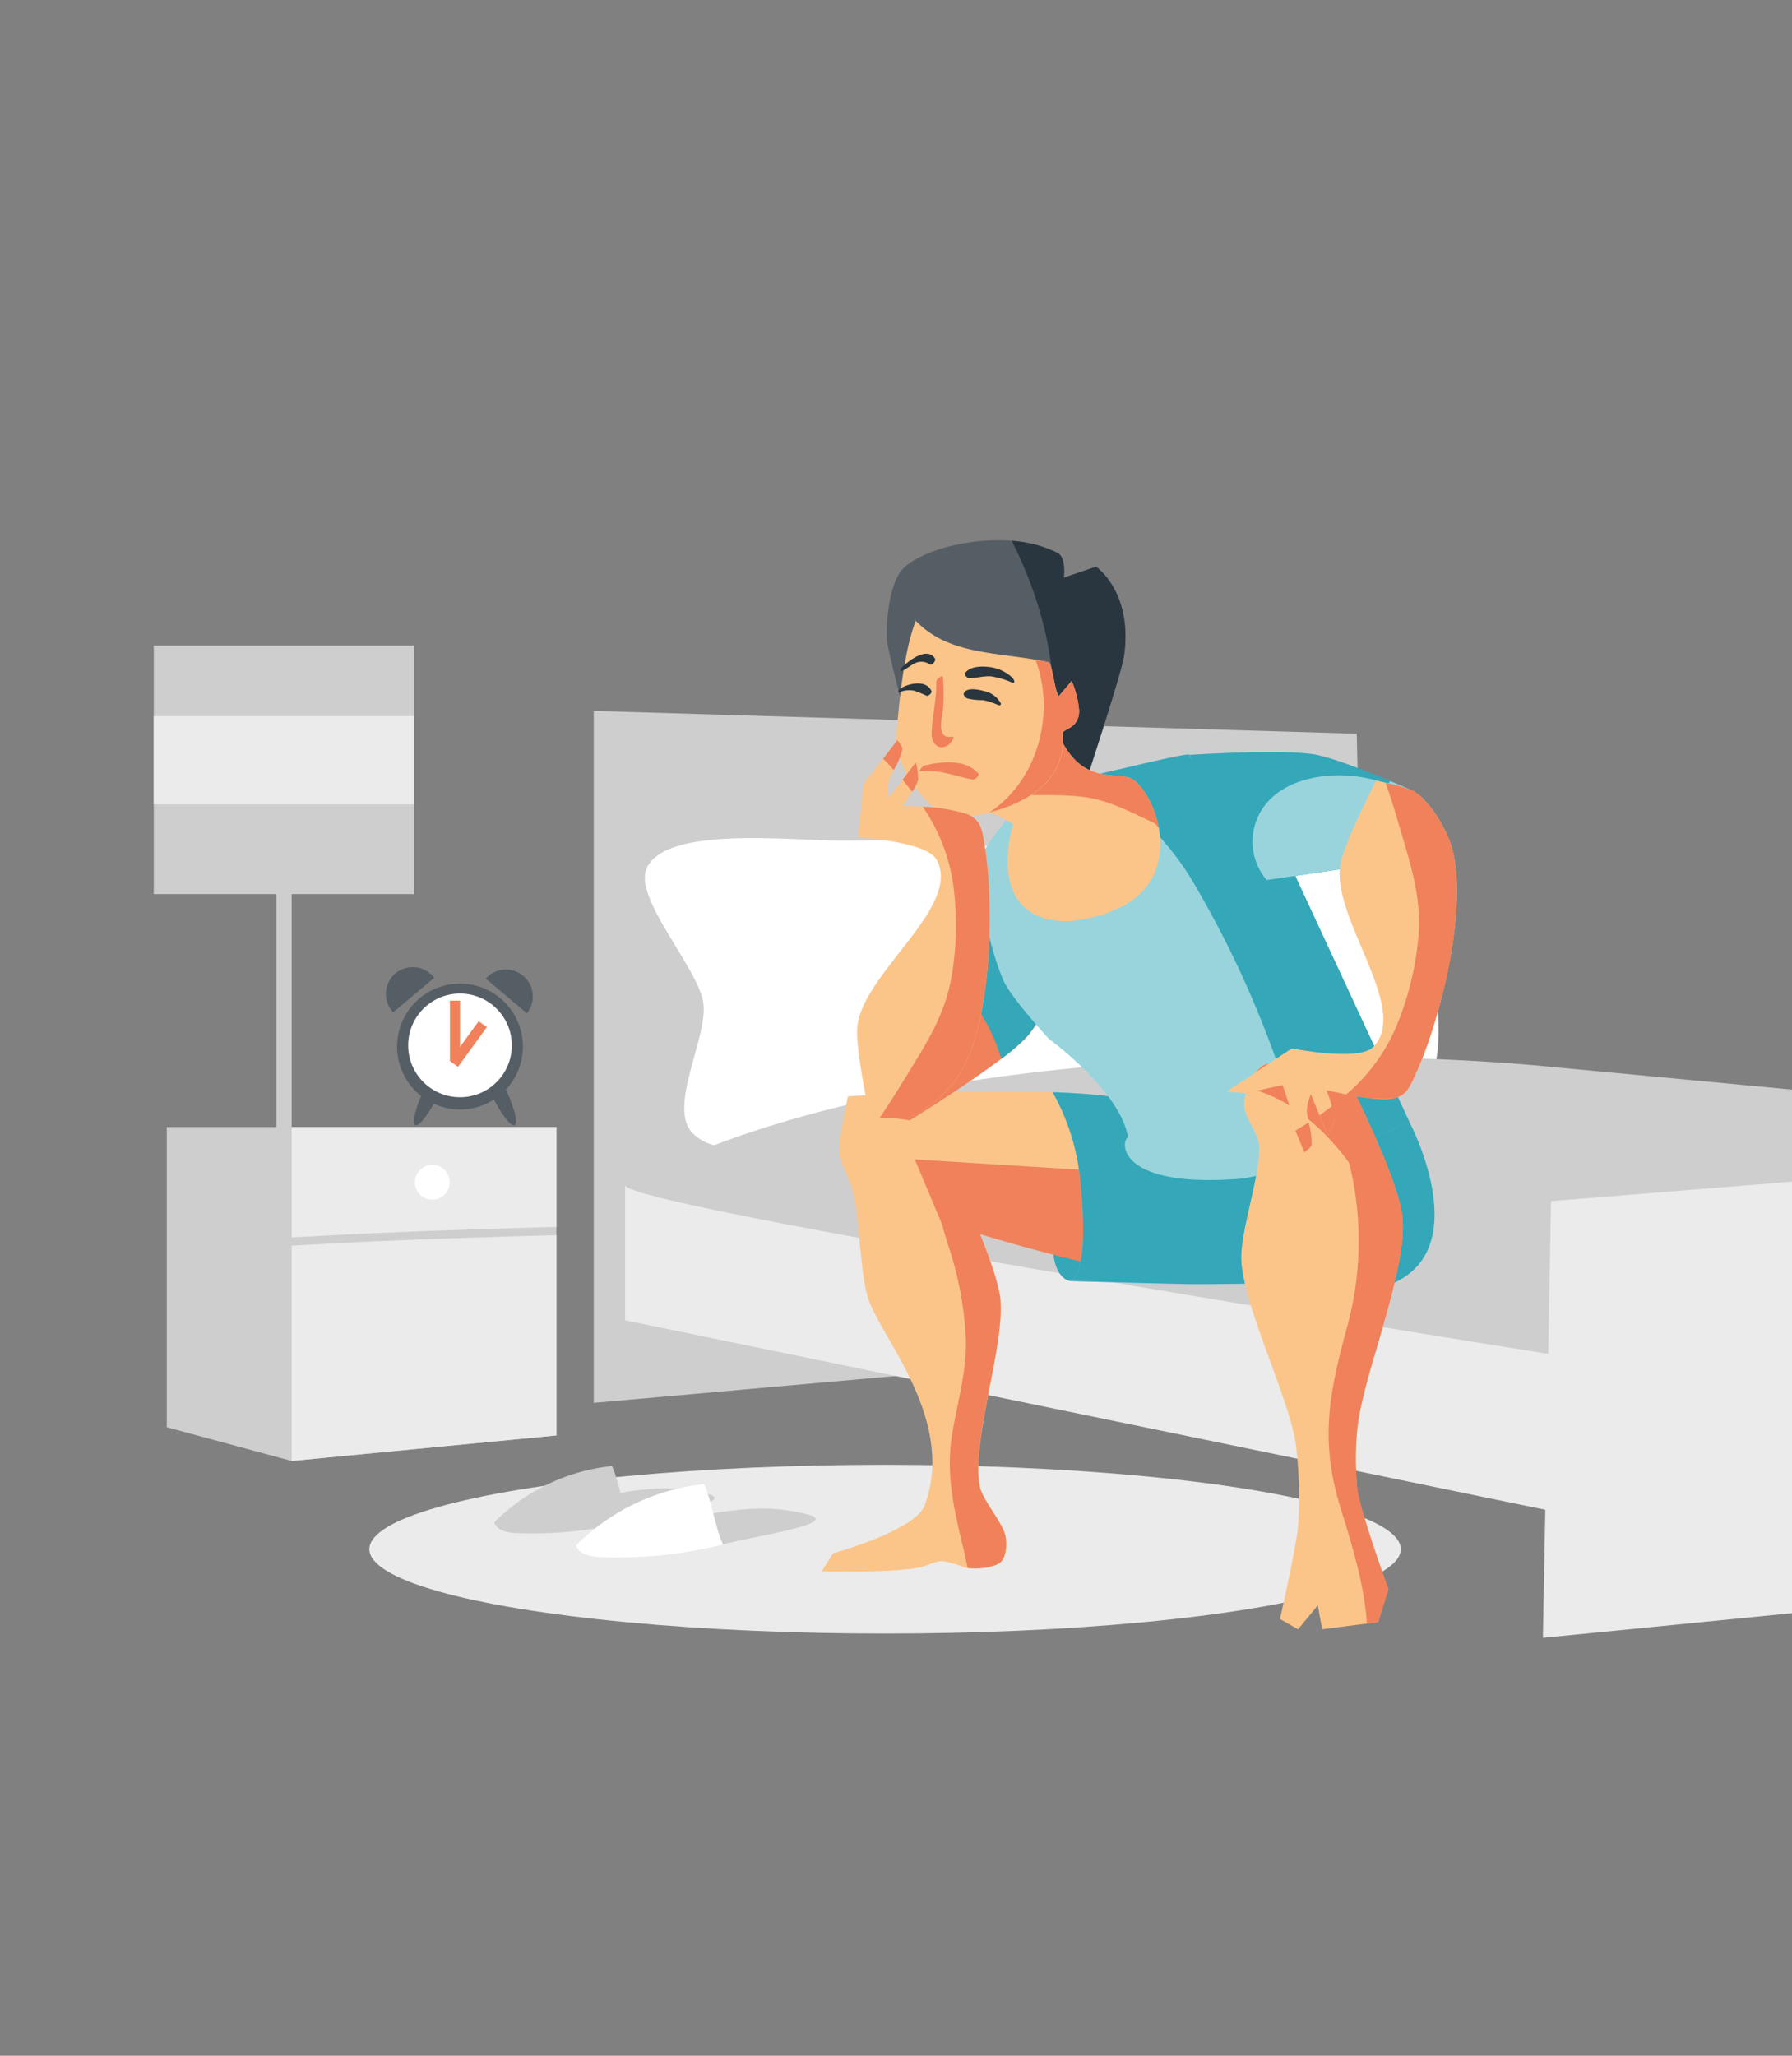 <?xml version="1.0" encoding="utf-8"?>
<svg xmlns="http://www.w3.org/2000/svg" xmlns:xlink="http://www.w3.org/1999/xlink" width="238" height="273" viewBox="0 0 238 273">
  <rect x="0" y="0" width="238" height="273" fill="#808080" stroke="none"/>
  <defs>
    <style>.a{fill:#e8e8e8;}.b{fill:none;}.c{clip-path:url(#a);}.d{fill:#ebebeb;}.e{clip-path:url(#b);}.f{fill:#cfcece;}.g{fill:#fff;}.h{fill:#565e65;}.i{fill:#2a363f;}.j{fill:#34a7b9;}.k{fill:#fbc58a;}.l{fill:#f0815a;}.m{fill:#99d4dc;}.n{fill:#29363e;}</style>
    <clipPath id="a">
      <rect class="a" width="238" height="273" transform="translate(1269 468)"/>
    </clipPath>
    <clipPath id="b">
      <rect class="b" width="238" height="165.957" transform="translate(1.477 1.406)"/>
    </clipPath>
  </defs>
  <g class="c" transform="translate(-1269 -468)">
    <g transform="translate(1267.523 520.115)">
      <ellipse class="d" cx="68.494" cy="11.206" rx="68.494" ry="11.206" transform="translate(50.53 142.406)"/>
      <g class="e">
        <path class="f" d="M82.78,146.314c4.905-.877,8.481-1.15,12.694-.033s-7.467,2.769-10.421,3.652Z"/>
        <path class="f" d="M85.053,149.933c-.959-2.18-1.33-5.194-2.289-7.363a25.813,25.813,0,0,0-15.642,7.478c.409,1.194,1.984,1.412,3.243,1.439a52.907,52.907,0,0,0,14.689-1.553Z"/>
        <rect class="f" width="34.593" height="32.996" transform="translate(21.899 33.623)"/>
        <rect class="d" width="34.593" height="11.718" transform="translate(21.899 42.987)"/>
        <rect class="f" width="2.028" height="34.991" transform="translate(38.18 63.213)"/>
        <path class="f" d="M80.338,134.182l103.071-9.173-1.739-79.684L80.338,42.295Z"/>
        <path class="g" d="M190.413,92.171C186.1,95,173.228,89.32,167.751,89.244c-6.933-.1-21.256,8.148-26.527,2.927-3.183-3.15,1.951-11.778,1.221-15.91s-8.263-12.361-6.829-15.91c2.126-5.265,17.3-3.428,23.513-3.428s20.166-.681,25.671,3.428c3.6,2.665,6.208,11.767,6.938,15.91S193.585,90.083,190.413,92.171Z"/>
        <path class="g" d="M147.786,98.417c-4.758,3.128-18.956-3.139-25.006-3.227-7.63-.109-23.436,8.988-29.268,3.227C90,94.939,95.692,85.423,94.858,80.861S85.734,67.235,87.32,63.306c2.349-5.81,19.076-3.783,25.944-3.783s22.221-.747,28.342,3.783c3.968,2.943,6.846,12.988,7.63,17.556S151.285,96.117,147.786,98.417Z"/>
        <path class="d" d="M209.647,148.985,84.5,123.216V105.279l124.813,20.39Z"/>
        <path class="f" d="M95.016,149.056c5.309-.959,9.222-1.254,13.8-.033s-8.121,3.009-11.331,3.968Z"/>
        <path class="g" d="M97.485,152.991c-1.041-2.365-1.45-5.647-2.491-8.012a28.08,28.08,0,0,0-17.011,8.137c.441,1.3,2.153,1.537,3.526,1.564a57.583,57.583,0,0,0,15.975-1.69Z"/>
        <path class="f" d="M311.759,99.414,205.63,89.386S128.481,81.755,84.5,105.3c.545,3.2,134.9,24.336,134.9,24.336Z"/>
        <path class="h" d="M145.524,52.209s4.905-14.918,5.232-17.174c1.221-8.552-3.712-11.893-3.712-11.893L142.755,24.6s.4-2.654-.845-3.3c-6.693-3.456-17.594-.97-20.542,2.142-1.8,1.908-2.305,7.276-2.055,9.762.18,1.755,4.954,19.665,4.954,19.665Z"/>
        <path class="i" d="M147.045,23.142,142.755,24.6s.4-2.654-.845-3.3a16.111,16.111,0,0,0-6.066-1.6c3.772,7.445,6,15.866,5.543,24.009a25.371,25.371,0,0,1-2.049,8.721l6.186-.223s4.905-14.918,5.232-17.174C151.977,26.483,147.045,23.142,147.045,23.142Z"/>
        <path class="j" d="M147.088,112.74s-5.821-5.27-5.821,0,2.442,5.27,2.442,5.27l3.379-.18Z"/>
        <path class="k" d="M114.108,93.468s-1.3,5.636-1.123,7.532c.131,1.357,1.482,3.815,1.8,5.145.812,3.39.937,10.465,1.886,13.817,1.521,5.374,11.833,16.215,7.63,27.8-1.237,3.4-12.176,6.393-12.176,6.393l-1.5,2.387s10.056.262,13.272-.572c.987-.251,1.989-.9,2.992-.741a15.052,15.052,0,0,1,2.524.741c1.139.463,4.011.191,4.949-.6.79-.67.867-2.48.659-3.5-.376-1.826-3.079-4.791-3.417-6.622-1.155-6.175,3.423-18.744,2.725-24.99-.425-3.755-4.84-14-5.483-14.089S114.108,93.468,114.108,93.468Z"/>
        <path class="l" d="M135,151.846c-.376-1.826-3.079-4.791-3.417-6.622-1.155-6.175,3.423-18.744,2.725-24.99-.425-3.755-4.84-14-5.483-14.089a51.682,51.682,0,0,1-4.905-4.028c1.406,3.684,2.393,7.63,3.461,11.059a45.42,45.42,0,0,1,2.387,12.857c.044,4.071-1.09,7.957-1.771,11.931-.916,5.156,0,9.505,1.177,14.52.283,1.177.572,2.387.807,3.614,1.335.223,3.57-.071,4.36-.752S135.212,152.866,135,151.846Z"/>
        <path class="k" d="M114.157,93.468s32.7-1.984,39.024,1.057,22.45,18.035,21.85,18.22-13.217,4.36-17.9,4.36c-8.355-.055-32.19-8.721-32.19-8.721Z"/>
        <path class="l" d="M122.976,101.856,165,104.472s10.9,8.464,10.285,8.655-13.217,4.36-17.9,4.36c-8.35-.049-30.9-7.276-30.9-7.276Z"/>
        <path class="m" d="M153.182,94.525c-1.989-.954-6.568-1.412-11.914-1.6a29.225,29.225,0,0,1,3.679,11.767c1.324,12.776-1.237,13.315-1.237,13.315s13.381.387,16.231.409c4.687,0,14.514-.131,15.108-.322S159.515,97.561,153.182,94.525Z"/>
        <path class="j" d="M153.182,94.525c-1.989-.954-6.568-1.412-11.914-1.6a29.225,29.225,0,0,1,3.679,11.767c1.324,12.776-1.237,13.315-1.237,13.315s13.381.387,16.231.409c4.687,0,14.514-.131,15.108-.322S159.515,97.561,153.182,94.525Z"/>
        <path class="l" d="M144.461,72.342s-3.788,10.05-6.54,13.173c-2.992,3.363-15.6,11.151-15.6,11.151L119,96.193l.065-14.264,15.773-22.281Z"/>
        <path class="j" d="M134.82,59.649,124.2,74.67A25.715,25.715,0,0,1,134.476,88.5a26.161,26.161,0,0,0,3.417-2.981c2.769-3.123,6.54-13.173,6.54-13.173Z"/>
        <path class="j" d="M149.165,94.334c4.088,9.266,39.531,2.611,39.531,2.611s10.165,19.234-5.145,22.259c-11.7,2.311-13.539-.807-13.539-.807C153.83,117.1,149.165,94.334,149.165,94.334Z"/>
        <path class="m" d="M136.771,54.852s8.721-4.05,8.922-3.875,14.078-3.406,13.746-2.845,10.9,9.266,10.9,9.266l18.335,39.526s-16.852,7.085-22.853,7.527c-16.678,1.2-15.354-5.543-14.52-5.45-.921-6.192-10.541-13.168-10.541-13.168s-5-5.45-6-7.7c-1.69-3.815-3.766-12.4-2.845-16.476C132.405,59.643,136.771,54.852,136.771,54.852Z"/>
        <path class="j" d="M159.619,64.483a135.509,135.509,0,0,1,10.748,22.5,91.171,91.171,0,0,1,4.289,15.261c6.715-2.224,14.04-5.309,14.04-5.309L170.361,57.414s-11.25-8.721-10.9-9.266c.273-.463-9.113,1.891-12.536,2.633C151.6,54.929,156.3,59.087,159.619,64.483Z"/>
        <path class="j" d="M159.439,48.132s12.792-.85,16.94,0c3.864.8,12.59,4.7,12.59,4.7l-7.516,10.2-11.882,1.744Z"/>
        <path class="m" d="M185.426,51.92c-5.848-2.224-15.539-1.275-17.359,5.81a7.894,7.894,0,0,0,1.635,7.025l11.729-1.722,7.516-10.2s-1.166-.545-2.829-1.221A.545.545,0,0,1,185.426,51.92Z"/>
        <path class="k" d="M169.189,89.413c-1.472.85-2.529,3.663-2.469,5.363.049,1.373,1.88,3.755,1.978,5.123.289,3.924-2.622,11.642-2.344,15.566.447,6.241,6.186,17.8,7.189,23.981a56.389,56.389,0,0,1,.332,11.14c-.322,3.118-2.4,12.3-2.4,12.3l2.4,1.363,2.622-3.172.578,3.172,7.434-.954,1.346-4.36s-3.526-9.707-4.1-13.081a40.678,40.678,0,0,1,0-8.306c.752-7.085,6.579-20.771,6-27.873-.458-5.385-8.034-20.057-8.034-20.057S171.588,88.028,169.189,89.413Z"/>
        <path class="l" d="M180.951,102.717c4.834,6.927,4.262,15.9,3.221,23.905l-.163,1.324c1.864-6.486,4.115-13.735,3.728-18.28-.458-5.385-8.034-20.057-8.034-20.057s-8.1-1.581-10.5-.2a5.481,5.481,0,0,0-2.044,2.981C172.776,93.55,177.785,98.2,180.951,102.717Z"/>
        <path class="l" d="M181.752,137.539c.752-7.085,6.579-20.771,6-27.873-.458-5.385-8.034-20.057-8.034-20.057s-1.455-.283-3.314-.5c2.087,3.27,2.889,8.028,3.723,11.255a43.155,43.155,0,0,1,.316,23.551c-2.491,9.1-3.674,15.223-.948,24.15,1.357,4.431,3.178,10.061,3.521,15.424l1.521-.2,1.346-4.36s-3.526-9.707-4.1-13.081A39.229,39.229,0,0,1,181.752,137.539Z"/>
        <path class="k" d="M151.236,51.1c-3.488-.627-8.263.867-10.9-11.3-.12,1.635-9.838,8.808-14.928,12.737.9.7,1.793,1.39,2.7,2.077a18.03,18.03,0,0,1,7.93,2.725s-4.137,12.89,7.309,12.89C161.957,68.32,154.724,51.724,151.236,51.1Z"/>
        <path class="l" d="M127.947,52.138c7.8,2.24,9.407,1.346,9.467,1.341,9.031-.049,9.674,0,17.283,3.674.289.136.452.447.681.67-.649-3.521-2.725-6.47-4.142-6.726-3.488-.627-8.263.867-10.9-11.3-.114,1.472-8.257,7.63-13.544,11.675Z"/>
        <path class="k" d="M183.813,86.96c5.112-5.058-5.679-17.31-4.306-24.374.583-2.976,4.731-11.031,4.731-11.031a33.028,33.028,0,0,1,4.731,1.275c2.087,1.014,4.077,4.328,4.943,6.486,3.047,7.576-1.057,23.981-4.5,31.367-.807,1.739-1.2,2.769-3.1,3.107-2.295.414-8.682-1.145-8.682-1.145a16.152,16.152,0,0,1,1.09,3.87,9.173,9.173,0,0,1-.894,2.18l-2.246-5.5a7.042,7.042,0,0,0-.545,2.115c0,.932.861,3.75.659,4.66-.076.332-.965.97-.965.97l-2.894-8.966-4.905,1.09-2.567-.207,8.682-5.745S181.867,88.879,183.813,86.96Z"/>
        <path class="l" d="M178.384,94.776a6.241,6.241,0,0,1,.338,1.739,9.174,9.174,0,0,1-.894,2.18L176.738,96C177.294,95.588,177.845,95.185,178.384,94.776Z"/>
        <path class="l" d="M175.277,96.945a9.849,9.849,0,0,1,.4,3c-.076.332-.965.97-.965.97l-1.194-2.883C174.111,97.676,174.7,97.316,175.277,96.945Z"/>
        <path class="l" d="M189.416,90.683c-.807,1.739-1.2,2.769-3.1,3.107a21.715,21.715,0,0,1-6.039-.572,24.227,24.227,0,0,0,6.617-8.949,39.9,39.9,0,0,0,3-12.443c.262-4.044-.627-7.63-1.76-11.489-.823-2.791-1.635-5.674-2.638-8.508a22.243,22.243,0,0,1,3.472,1c2.087,1.014,4.077,4.328,4.943,6.486C196.959,66.892,192.855,83.276,189.416,90.683Z"/>
        <path class="k" d="M142.107,40.333l1.7-2.006a13,13,0,0,1,.992,3.93c0,2.142-1.679,2.355-2.18,2.878C143.638,55.861,128,56.58,128,56.58c-4.082-1.711-7.734-6.982-7.44-11.19s.987-11.1,2.545-15.065c4.458,4.682,11.151,4.1,17.632,5.5.491.1.9,4.409,1.4,4.491"/>
        <path class="l" d="M144.8,42.24a12.594,12.594,0,0,0-.992-3.93l-1.7,2.022c-.5-.082-.9-4.36-1.4-4.491s-1.134-.223-1.7-.322c2.567,6.8.5,15.261-5.352,19.708-.256.2-.512.382-.774.545,4.491-1.161,10.356-3.962,9.712-10.661C143.12,44.595,144.816,44.382,144.8,42.24Z"/>
        <path class="n" d="M129.985,40.649a8.538,8.538,0,0,0,2.044.213,8.53,8.53,0,0,1,1.984.643c.087.033.245.076.327,0l.038-.038a.207.207,0,0,0,0-.218,3.27,3.27,0,0,0-2.246-1.6c-.681-.185-2.349-.545-2.654.343-.087.245.3.589.491.659Z"/>
        <path class="n" d="M120.948,39.815a3.27,3.27,0,0,1,1.919-.207,16.9,16.9,0,0,1,1.7.681c.218.071.719-.392.621-.621-.67-1.564-3.1-1.046-4.175-.311C120.889,39.439,120.6,39.973,120.948,39.815Z"/>
        <path class="n" d="M130.165,37.945c.992,0,1.929-.311,2.938-.24a11.135,11.135,0,0,1,2.8.834c.507.174.229-.458.049-.638a5.341,5.341,0,0,0-3.025-1.428c-1.019-.136-2.616-.131-3.27.79-.158.229.283.676.5.681Z"/>
        <path class="l" d="M123.8,50.328c2.5-.305,4.491.643,6.867,1.09.273.049.976-.545.73-.823-1.684-1.951-4.905-1.586-7.14-1.052C124.017,49.6,123.358,50.383,123.8,50.328Z"/>
        <path class="l" d="M125.832,38.365c.06,2.344-.545,4.567-.621,6.873-.033,1.384.954,2.442,2.24,1.57.136-.093,1.09-1.194.409-1.09-2.12.376-1.221-2.725-1.123-3.815a25.371,25.371,0,0,0-.038-4.12c-.027-.327-.878.3-.867.589Z"/>
        <path class="n" d="M121.248,36.986c.638-.245,1.134-.73,1.744-1.025a1.941,1.941,0,0,1,1.995.18c.273.147.834-.545.681-.769-1.025-1.711-3.543.283-4.437,1.183-.109.109-.327.545,0,.431Z"/>
        <path class="k" d="M125.816,61.981c3.624,6.219-9.98,15.261-10.492,22.417-.213,3.025,1.7,11.882,1.7,11.882a33.1,33.1,0,0,0,4.905,0c2.284-.436,5.069-3.118,6.464-4.976,4.905-6.54,5.205-23.436,3.815-31.459-.327-1.886-.447-2.987-2.18-3.815-2.109-.992-8.682-1.15-8.682-1.15a16.2,16.2,0,0,0,2.055-3.456,9.457,9.457,0,0,0-.3-2.316l-3.6,4.731a7.2,7.2,0,0,1,0-2.18c.24-.9,1.81-3.4,1.848-4.328,0-.338-.676-1.183-.676-1.183L116.158,52l-.714,7.085S124.442,59.627,125.816,61.981Z"/>
        <path class="l" d="M122.633,53.026a6.18,6.18,0,0,0,.785-1.591,9.456,9.456,0,0,0-.3-2.316l-1.766,2.316C121.766,51.958,122.191,52.487,122.633,53.026Z"/>
        <path class="l" d="M120.175,50.143a9.769,9.769,0,0,0,1.161-2.791c0-.338-.676-1.183-.676-1.183l-1.9,2.469C119.237,49.113,119.711,49.6,120.175,50.143Z"/>
        <path class="l" d="M132.2,59.845c-.327-1.886-.447-2.987-2.18-3.815a22.845,22.845,0,0,0-6-1.014A24.243,24.243,0,0,1,128.083,65.4a40.016,40.016,0,0,1-.343,12.8c-.8,3.968-2.589,7.216-4.687,10.628-1.521,2.485-3.074,5.052-4.758,7.532A21.7,21.7,0,0,0,121.9,96.3c2.284-.436,5.069-3.118,6.464-4.976C133.294,84.78,133.588,67.895,132.2,59.845Z"/>
        <path class="d" d="M206.393,165.385l107.53-10.639-1.145-55.861-105.3,8.508Z"/>
        <path class="f" d="M75.378,138.509,40.213,141.9l-16.585-4.48V97.561H75.378Z"/>
        <path class="d" d="M51.179,111.645c8.061-.36,16.133-.61,24.2-.828V97.561H40.213v14.651C43.864,112.021,47.522,111.8,51.179,111.645Z"/>
        <path class="d" d="M51.271,112.729c-3.69.164-7.374.382-11.059.578v28.587l35.166-3.385v-26.6C67.339,112.124,59.305,112.375,51.271,112.729Z"/>
        <path class="g" d="M61.2,104.886a2.311,2.311,0,1,1-.686-1.644A2.316,2.316,0,0,1,61.2,104.886Z"/>
        <path class="h" d="M59.142,77.738l-.038-.049a3.565,3.565,0,1,0-5.45,4.589l.044.044Z"/>
        <path class="h" d="M66,77.853l.038-.049a3.565,3.565,0,0,1,5.45,4.589l-.044.044Z"/>
        <circle class="h" cx="8.355" cy="8.355" r="8.355" transform="matrix(0.924, -0.383, 0.383, 0.924, 51.649, 82.344)"/>
        <circle class="g" cx="6.884" cy="6.884" r="6.884" transform="translate(55.686 79.826)"/>
        <rect class="l" width="1.341" height="8.001" transform="translate(61.229 80.769)"/>
        <rect class="l" width="1.341" height="6.513" transform="translate(65.048 83.501) rotate(35.99)"/>
        <path class="h" d="M57.834,92.449c-1.161,2.458-1.706,4.616-1.2,4.856s1.848-1.532,3.041-3.973Z"/>
        <path class="h" d="M68.614,92.449c1.166,2.458,1.706,4.616,1.21,4.856s-1.848-1.532-3.041-3.973Z"/>
      </g>
    </g>
  </g>
</svg>